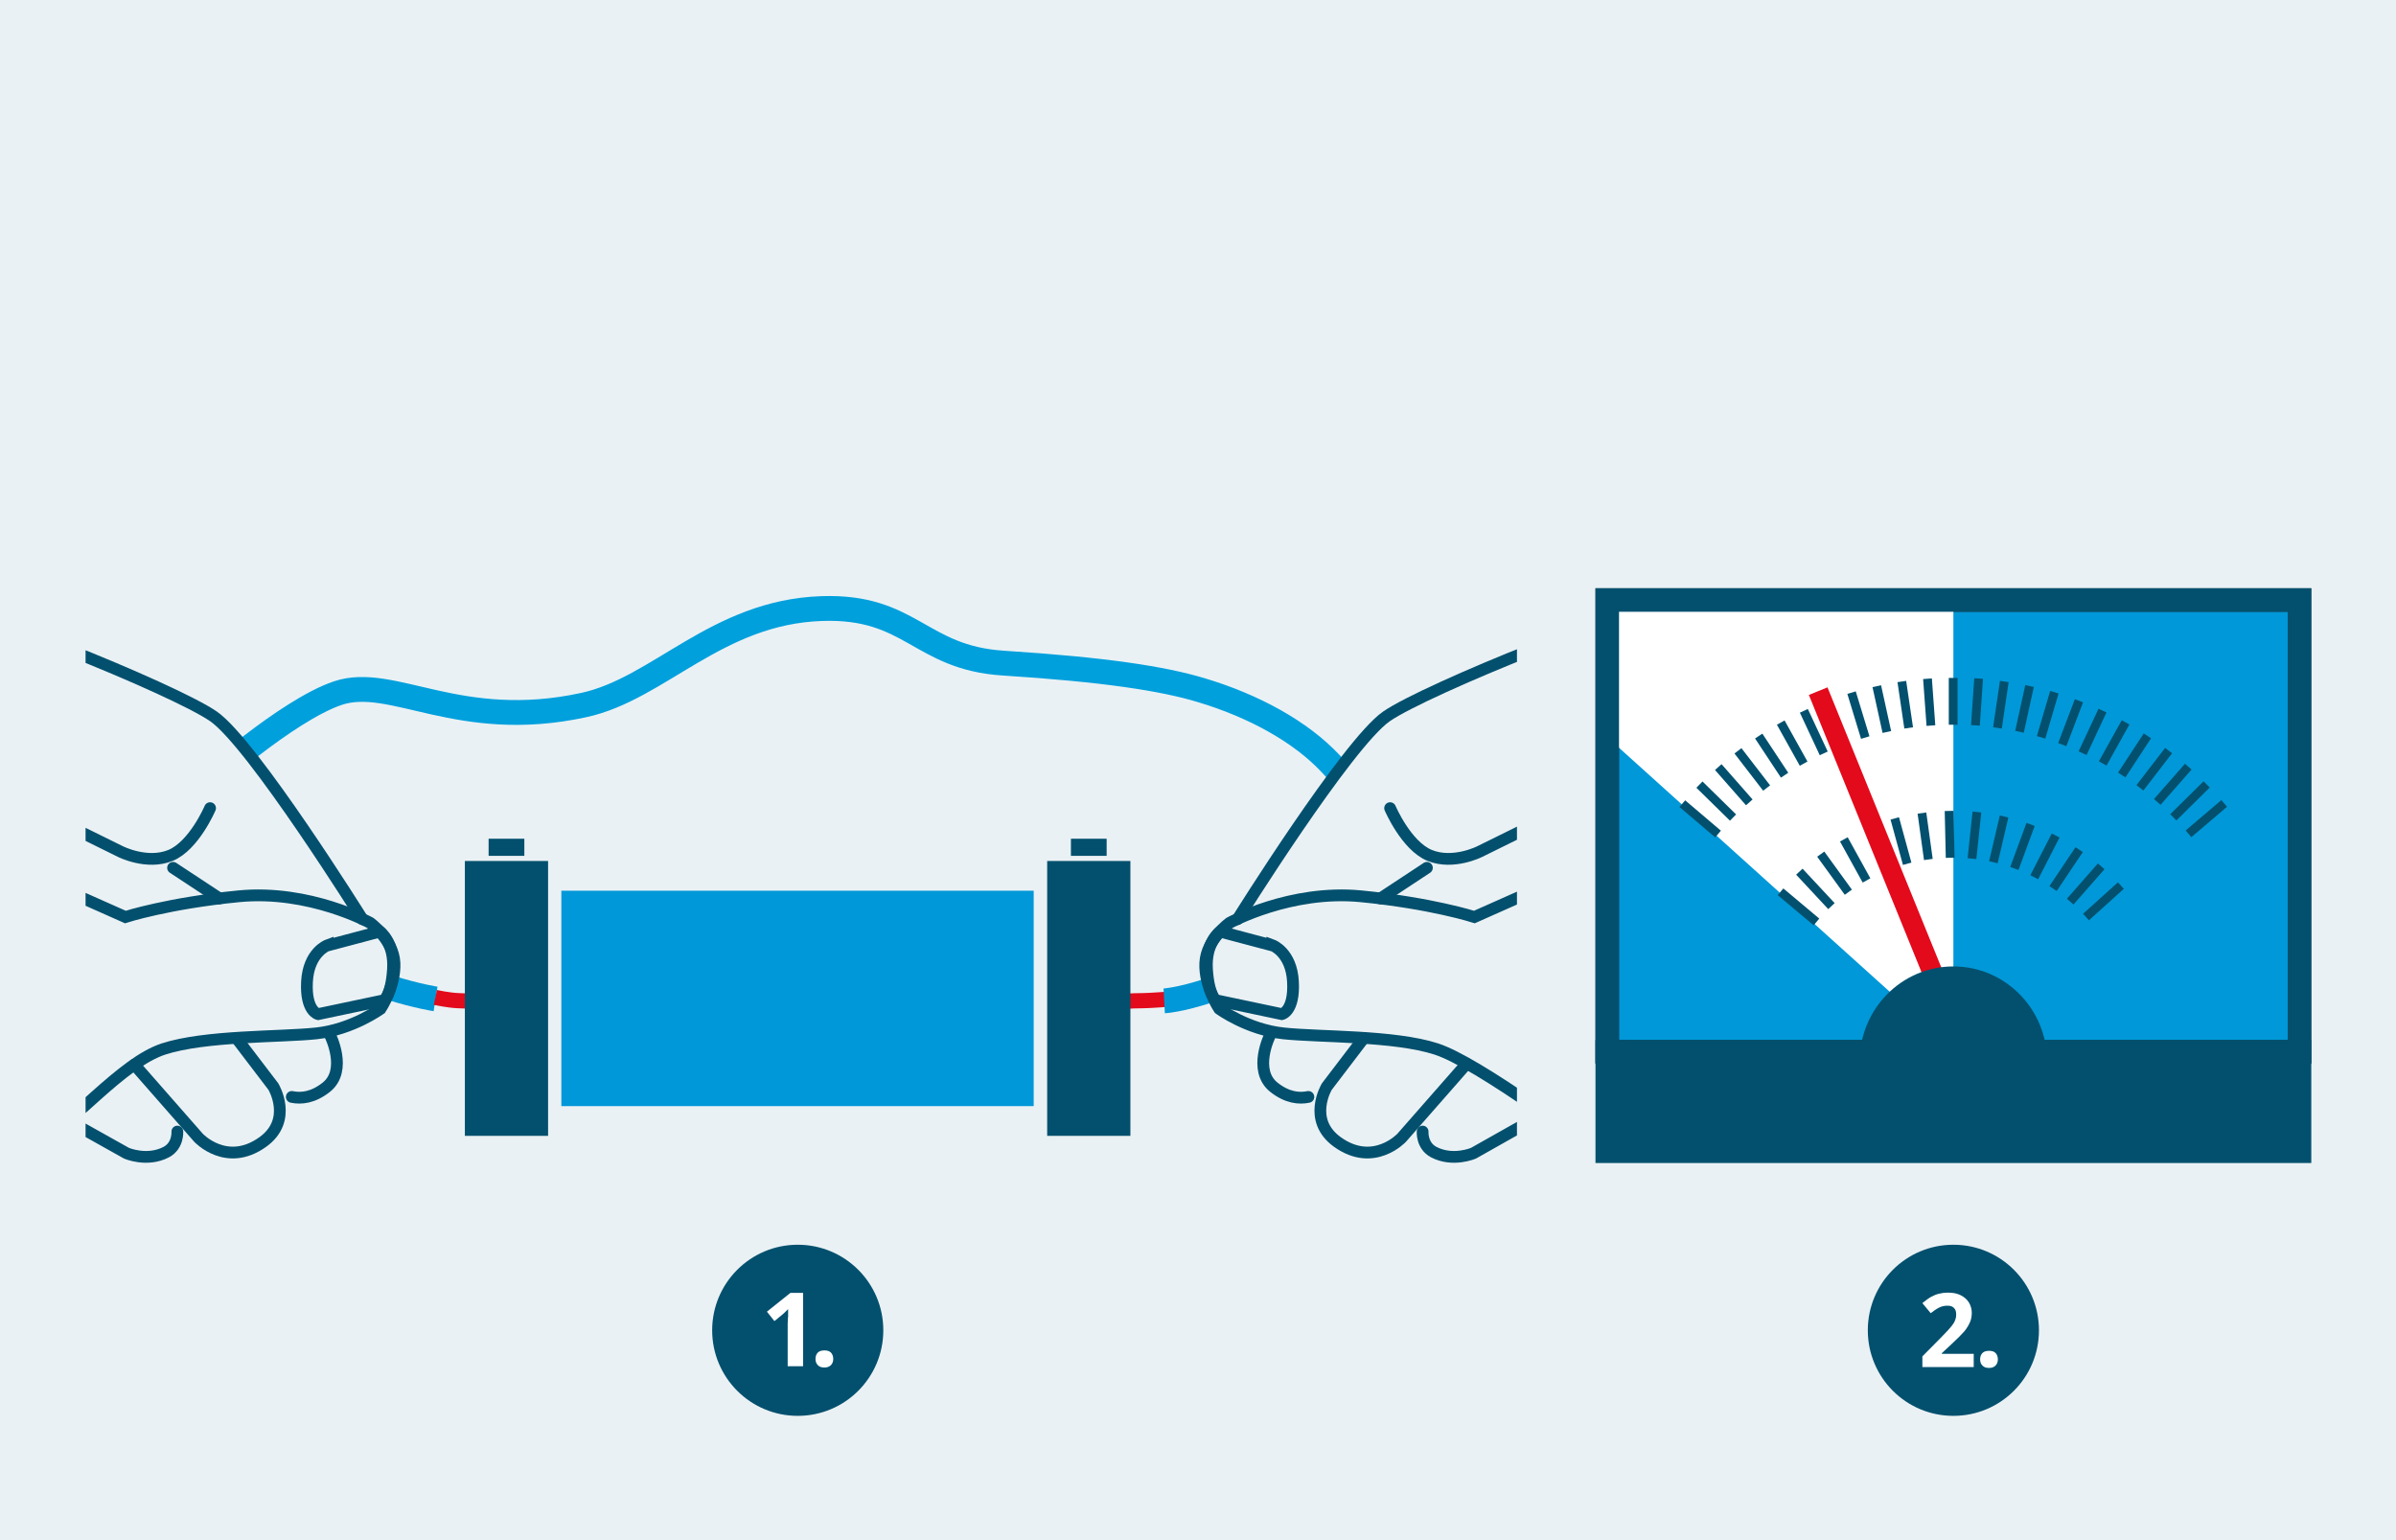 <?xml version="1.0" encoding="UTF-8"?>
<svg id="Ebene_1" xmlns="http://www.w3.org/2000/svg" xmlns:xlink="http://www.w3.org/1999/xlink" version="1.1" viewBox="0 0 1120 720">
  <!-- Generator: Adobe Illustrator 29.3.1, SVG Export Plug-In . SVG Version: 2.1.0 Build 151)  -->
  <defs>
    <style>
      .st0, .st1, .st2, .st3, .st4, .st5, .st6, .st7, .st8, .st9, .st10, .st11 {
        fill: none;
      }

      .st1 {
        stroke-width: 9.4px;
      }

      .st1, .st2 {
        stroke: #e30a1c;
      }

      .st2 {
        stroke-width: 7.1px;
      }

      .st12 {
        fill: #eaf1f4;
      }

      .st3 {
        stroke-linecap: round;
      }

      .st3, .st9, .st10, .st11 {
        stroke: #03506e;
      }

      .st3, .st10 {
        stroke-width: 5.5px;
      }

      .st13 {
        clip-path: url(#clippath-11);
      }

      .st14 {
        clip-path: url(#clippath-10);
      }

      .st15 {
        clip-path: url(#clippath-12);
      }

      .st16 {
        clip-path: url(#clippath-1);
      }

      .st17 {
        clip-path: url(#clippath-3);
      }

      .st18 {
        clip-path: url(#clippath-4);
      }

      .st19 {
        clip-path: url(#clippath-2);
      }

      .st20 {
        clip-path: url(#clippath-7);
      }

      .st21 {
        clip-path: url(#clippath-6);
      }

      .st22 {
        clip-path: url(#clippath-9);
      }

      .st23 {
        clip-path: url(#clippath-8);
      }

      .st24 {
        clip-path: url(#clippath-5);
      }

      .st4 {
        stroke: #2d3841;
      }

      .st4, .st11 {
        stroke-width: 11px;
      }

      .st25 {
        fill: #fff;
      }

      .st5 {
        stroke-width: 4.7px;
      }

      .st5, .st6 {
        stroke: #1d1d1b;
      }

      .st26 {
        fill: #e30a1c;
      }

      .st6 {
        stroke-width: 5.6px;
      }

      .st7 {
        stroke: #00a0dd;
        stroke-linecap: square;
      }

      .st7, .st8 {
        stroke-width: 11.6px;
      }

      .st27 {
        fill: #03506e;
      }

      .st8 {
        stroke: #0098d8;
      }

      .st28 {
        fill: #0098d8;
      }

      .st9 {
        stroke-width: 4.1px;
      }

      .st29 {
        clip-path: url(#clippath);
      }
    </style>
    <clipPath id="clippath">
      <rect class="st0" x="40" y="276" width="669.1" height="273"/>
    </clipPath>
    <clipPath id="clippath-1">
      <rect class="st0" x="40" y="276" width="669.1" height="273"/>
    </clipPath>
    <clipPath id="clippath-2">
      <rect class="st0" x="40" y="276" width="669.1" height="273"/>
    </clipPath>
    <clipPath id="clippath-3">
      <rect class="st0" x="40" y="276" width="669.1" height="273"/>
    </clipPath>
    <clipPath id="clippath-4">
      <rect class="st0" x="40" y="276" width="669.1" height="273"/>
    </clipPath>
    <clipPath id="clippath-5">
      <rect class="st0" x="40" y="276" width="669.1" height="273"/>
    </clipPath>
    <clipPath id="clippath-6">
      <rect class="st0" x="40" y="276" width="669.1" height="273"/>
    </clipPath>
    <clipPath id="clippath-7">
      <rect class="st0" x="40" y="276" width="669.1" height="273"/>
    </clipPath>
    <clipPath id="clippath-8">
      <rect class="st0" width="1120" height="720"/>
    </clipPath>
    <clipPath id="clippath-9">
      <rect class="st0" width="1120" height="720"/>
    </clipPath>
    <clipPath id="clippath-10">
      <rect class="st0" width="1120" height="720"/>
    </clipPath>
    <clipPath id="clippath-11">
      <rect class="st0" width="1120" height="720"/>
    </clipPath>
    <clipPath id="clippath-12">
      <rect class="st0" width="1120" height="720"/>
    </clipPath>
  </defs>
  <rect class="st12" width="1120" height="720"/>
  <g class="st29">
    <path class="st8" d="M203.6,467s-8.9-1.4-21.1-5.2"/>
    <path class="st2" d="M203.5,466.3s6,1.3,10.6,1.5c3.6.1,17,.7,17,.7"/>
    <path class="st7" d="M117.9,348.3c12.1-9.3,28.1-20.3,40.1-24.3,25.5-8.5,56.5,18.3,114.9,5.6,35.1-7.6,62.1-43.4,111.1-45.1,42-1.5,45.8,23,85,25.5,47,3,74.6,7.2,92.7,12.7,24.3,7.3,46.3,19.3,60.3,34.3"/>
    <path class="st2" d="M545.1,467.2s-8.4.6-10.7.6c-3.8-.1-17.1.8-17.1.8"/>
    <path class="st8" d="M565.2,463c-13.6,4.5-21,4.9-21,4.9"/>
  </g>
  <rect class="st28" x="262.4" y="416.4" width="220.8" height="100.7"/>
  <rect class="st25" x="226.4" y="469.1" width="28.6" height="38.7"/>
  <g class="st16">
    <path class="st10" d="M153.1,442l24.5-6.5s6.9,5.1,6.1,17.6c-.8,12.5-4.2,14.5-4.2,14.5l-30.8,6.5s-5.9-1.3-5.2-15.1c.7-13.8,9.6-17.1,9.6-17.1Z"/>
    <path class="st3" d="M169.4,429.7s-51.3-82.1-69.6-94.8c-18.3-12.7-119.1-53.6-133.7-51.7-14.5,1.8-39.1,22.4-39.1,22.4"/>
  </g>
  <path class="st5" d="M174.8,493.7"/>
  <g class="st19">
    <path class="st5" d="M108,541.8"/>
  </g>
  <path class="st5" d="M113,523.4"/>
  <path class="st5" d="M74,293.2"/>
  <g class="st17">
    <path class="st3" d="M33.4,386.8l22.9,11.3s12.4,6.3,23.4,1.8c11-4.5,18.5-22.1,18.5-22.1"/>
  </g>
  <line class="st3" x1="80.9" y1="405.7" x2="102.6" y2="420"/>
  <g class="st18">
    <path class="st3" d="M154.3,483.9s8.3,16.4-1.8,24.4c-6.2,4.9-11.8,5.4-16.1,4.5"/>
    <path class="st3" d="M110.5,485.3l17.3,22.7s9.4,15.6-5,25.9c-16.9,12.1-30-2-30-2l-30-34.2"/>
    <path class="st3" d="M82.9,529s.5,6.6-5.2,9.6c-9,4.7-18.6.5-18.6.5l-26.6-14.9"/>
    <path class="st3" d="M-73.5,571c57.5,19,60.9-12.6,79.7-26.1,28.8-20.6,50.6-48,70.2-54.5,19.7-6.4,54.5-5.5,71.4-7.3,16.9-1.8,30.1-11.5,30.1-11.5,0,0,7-10.5,6.5-21.4-.5-11-11.4-18.8-11.4-18.8,0,0-28.4-15.6-61.3-12.4-33,3.2-53.1,9.7-53.1,9.7l-35.3-15.7,3.3-31.4"/>
    <path class="st10" d="M594.8,442l-24.5-6.5s-6.9,5.1-6.1,17.6c.8,12.5,4.2,14.5,4.2,14.5l30.8,6.5s5.9-1.3,5.2-15.1c-.7-13.8-9.6-17.1-9.6-17.1Z"/>
    <path class="st3" d="M578.5,429.7s51.3-82.1,69.6-94.8c18.3-12.7,119.1-53.6,133.7-51.7,14.5,1.8,39.1,22.4,39.1,22.4"/>
  </g>
  <path class="st5" d="M573.1,493.7"/>
  <g class="st24">
    <path class="st5" d="M639.9,541.8"/>
  </g>
  <path class="st5" d="M634.9,523.4"/>
  <path class="st5" d="M673.9,293.2"/>
  <g class="st21">
    <path class="st3" d="M714.6,386.8l-22.9,11.3s-12.4,6.3-23.4,1.8c-11-4.5-18.5-22.1-18.5-22.1"/>
  </g>
  <line class="st3" x1="667" y1="405.7" x2="645.3" y2="420"/>
  <g class="st20">
    <path class="st3" d="M593.7,483.9s-8.3,16.4,1.8,24.4c6.2,4.9,11.8,5.4,16.1,4.5"/>
    <path class="st3" d="M637.5,485.3l-17.3,22.7s-9.4,15.6,5,25.9c16.9,12.1,30-2,30-2l30-34.2"/>
    <path class="st3" d="M665,529s-.5,6.6,5.2,9.6c9,4.7,18.6.5,18.6.5l32.6-18.4"/>
    <path class="st3" d="M821.4,571c-16.1-1.8-33.2-3-52-16.5-28.8-20.6-78.3-57.7-98-64.1-19.7-6.4-54.5-5.5-71.4-7.3-16.9-1.8-30.1-11.5-30.1-11.5,0,0-7-10.5-6.5-21.4.5-11,11.4-18.8,11.4-18.8,0,0,28.4-15.6,61.3-12.4,33,3.2,53.1,9.7,53.1,9.7l35.3-15.7-3.3-31.4"/>
  </g>
  <rect class="st27" x="228.4" y="392.1" width="16.7" height="8"/>
  <rect class="st27" x="217.3" y="402.5" width="38.9" height="128.5"/>
  <line class="st5" x1="494.6" y1="466.9" x2="522.6" y2="466.9"/>
  <rect class="st27" x="500.6" y="392.1" width="16.7" height="8"/>
  <rect class="st27" x="489.5" y="402.5" width="38.9" height="128.5"/>
  <g class="st23">
    <path class="st26" d="M270.9,502.4"/>
  </g>
  <path class="st6" d="M270.9,502.4"/>
  <rect class="st28" x="751.3" y="280.5" width="323.6" height="211.2"/>
  <rect class="st4" x="751.3" y="280.5" width="323.6" height="211.2"/>
  <polygon class="st25" points="755.6 285.2 755.6 348.5 909.6 487.3 913.1 487.3 913.1 285.2 755.6 285.2"/>
  <g class="st22">
    <path class="st9" d="M803.1,389.9l-16.7-14.2M810.1,382.2l-15.7-15.4M817.7,375.1l-14.5-16.5M825.8,368.4l-13.4-17.4M834.2,362.4l-12.1-18.3M843.1,357l-10.7-19.2M852.5,352.2l-9.3-19.9M862,348.2l-7.8-20.5M871.9,344.8l-6.4-21M882,342.2l-4.7-21.4M892.2,340.3l-3.2-21.7M902.6,339.2l-1.6-21.9M913,338.8v-21.9M923.4,339.1l1.5-21.9M933.7,340.3l3.2-21.7M944,342.1l4.7-21.4M954.1,344.7l6.2-21.1M964,348.1l7.8-20.5M973.5,352.1l9.3-19.9M982.9,356.9l10.7-19.2M991.8,362.3l12-18.3M1000.3,368.3l13.4-17.4M1008.4,374.9l14.5-16.5M1015.9,382.1l15.6-15.4M1023,389.8l16.7-14.2"/>
    <path class="st9" d="M849.1,431l-16.8-14.1M856.1,423.6l-15-16.1M864,417.1l-12.9-17.8M872.5,411.6l-10.6-19.2M881.8,407.1l-8.4-20.3M891.5,403.8l-5.8-21.2M901.4,401.8l-3-21.7M911.6,401l-.5-21.9M921.8,401.4l2.3-21.8M931.8,403.1l5-21.4M941.6,406l7.6-20.6M950.9,410.1l10-19.5M959.7,415.4l12.2-18.2M967.7,421.5l14.5-16.5M975.1,428.7l16.3-14.7"/>
  </g>
  <rect class="st27" x="751.3" y="491.7" width="323.6" height="46.5"/>
  <rect class="st11" x="751.3" y="491.7" width="323.6" height="46.5"/>
  <line class="st1" x1="913" y1="478.4" x2="849.9" y2="323.1"/>
  <g class="st14">
    <path class="st27" d="M956.9,496.2c0-24.5-19.6-44.4-43.8-44.4s-43.8,19.9-43.8,44.4"/>
  </g>
  <rect class="st11" x="751.3" y="280.5" width="323.6" height="211.2"/>
  <g class="st13">
    <path class="st26" d="M1070.2,158"/>
  </g>
  <path class="st6" d="M1070.2,158"/>
  <g class="st15">
    <path class="st27" d="M372.9,661.9c22.1,0,40-17.9,40-40s-17.9-40-40-40-40,17.9-40,40,17.9,40,40,40"/>
    <path class="st27" d="M913.1,661.9c22.1,0,40-17.9,40-40s-17.9-40-40-40-40,17.9-40,40,17.9,40,40,40"/>
    <path class="st25" d="M926.8,638.5c.7.7,1.7,1,3,1s2.3-.4,3-1.1c.7-.7,1.1-1.7,1.1-2.9s-.4-2.3-1.1-3c-.7-.7-1.7-1-3-1s-2.4.3-3.1,1c-.7.7-1.1,1.7-1.1,3s.4,2.2,1.1,2.9M922.6,632.9h-14.9v-.3l4.4-4.1c2.9-2.7,5-4.8,6.2-6.2,1.2-1.5,2-2.9,2.6-4.3.6-1.4.8-2.9.8-4.4s-.5-3.4-1.4-4.8c-.9-1.4-2.2-2.5-3.8-3.3-1.6-.8-3.5-1.2-5.7-1.2s-3.1.2-4.4.5c-1.3.3-2.5.8-3.6,1.4-1.1.6-2.5,1.6-4.2,3l3.9,4.7c1.4-1.1,2.7-2,3.9-2.6,1.2-.6,2.5-.9,3.9-.9s2.3.3,3,1c.8.7,1.1,1.7,1.1,3.1s-.2,1.8-.5,2.7c-.3.9-.9,1.8-1.7,2.8-.8,1-2.4,2.8-5,5.4l-8.6,8.7v5h24v-6.1Z"/>
    <path class="st25" d="M382.4,638.3c.7.7,1.7,1,3,1s2.3-.4,3-1.1c.7-.7,1.1-1.7,1.1-2.9s-.4-2.3-1.1-3c-.7-.7-1.7-1-3-1s-2.4.3-3.1,1c-.7.7-1.1,1.7-1.1,3s.4,2.2,1.1,2.9M375.5,604.4h-6l-11,8.8,3.5,4.4,3.9-3.2c.5-.4,1.3-1.2,2.5-2.4v3.6c-.1,0-.2,3.3-.2,3.3v19.8h7.2v-34.3Z"/>
  </g>
</svg>